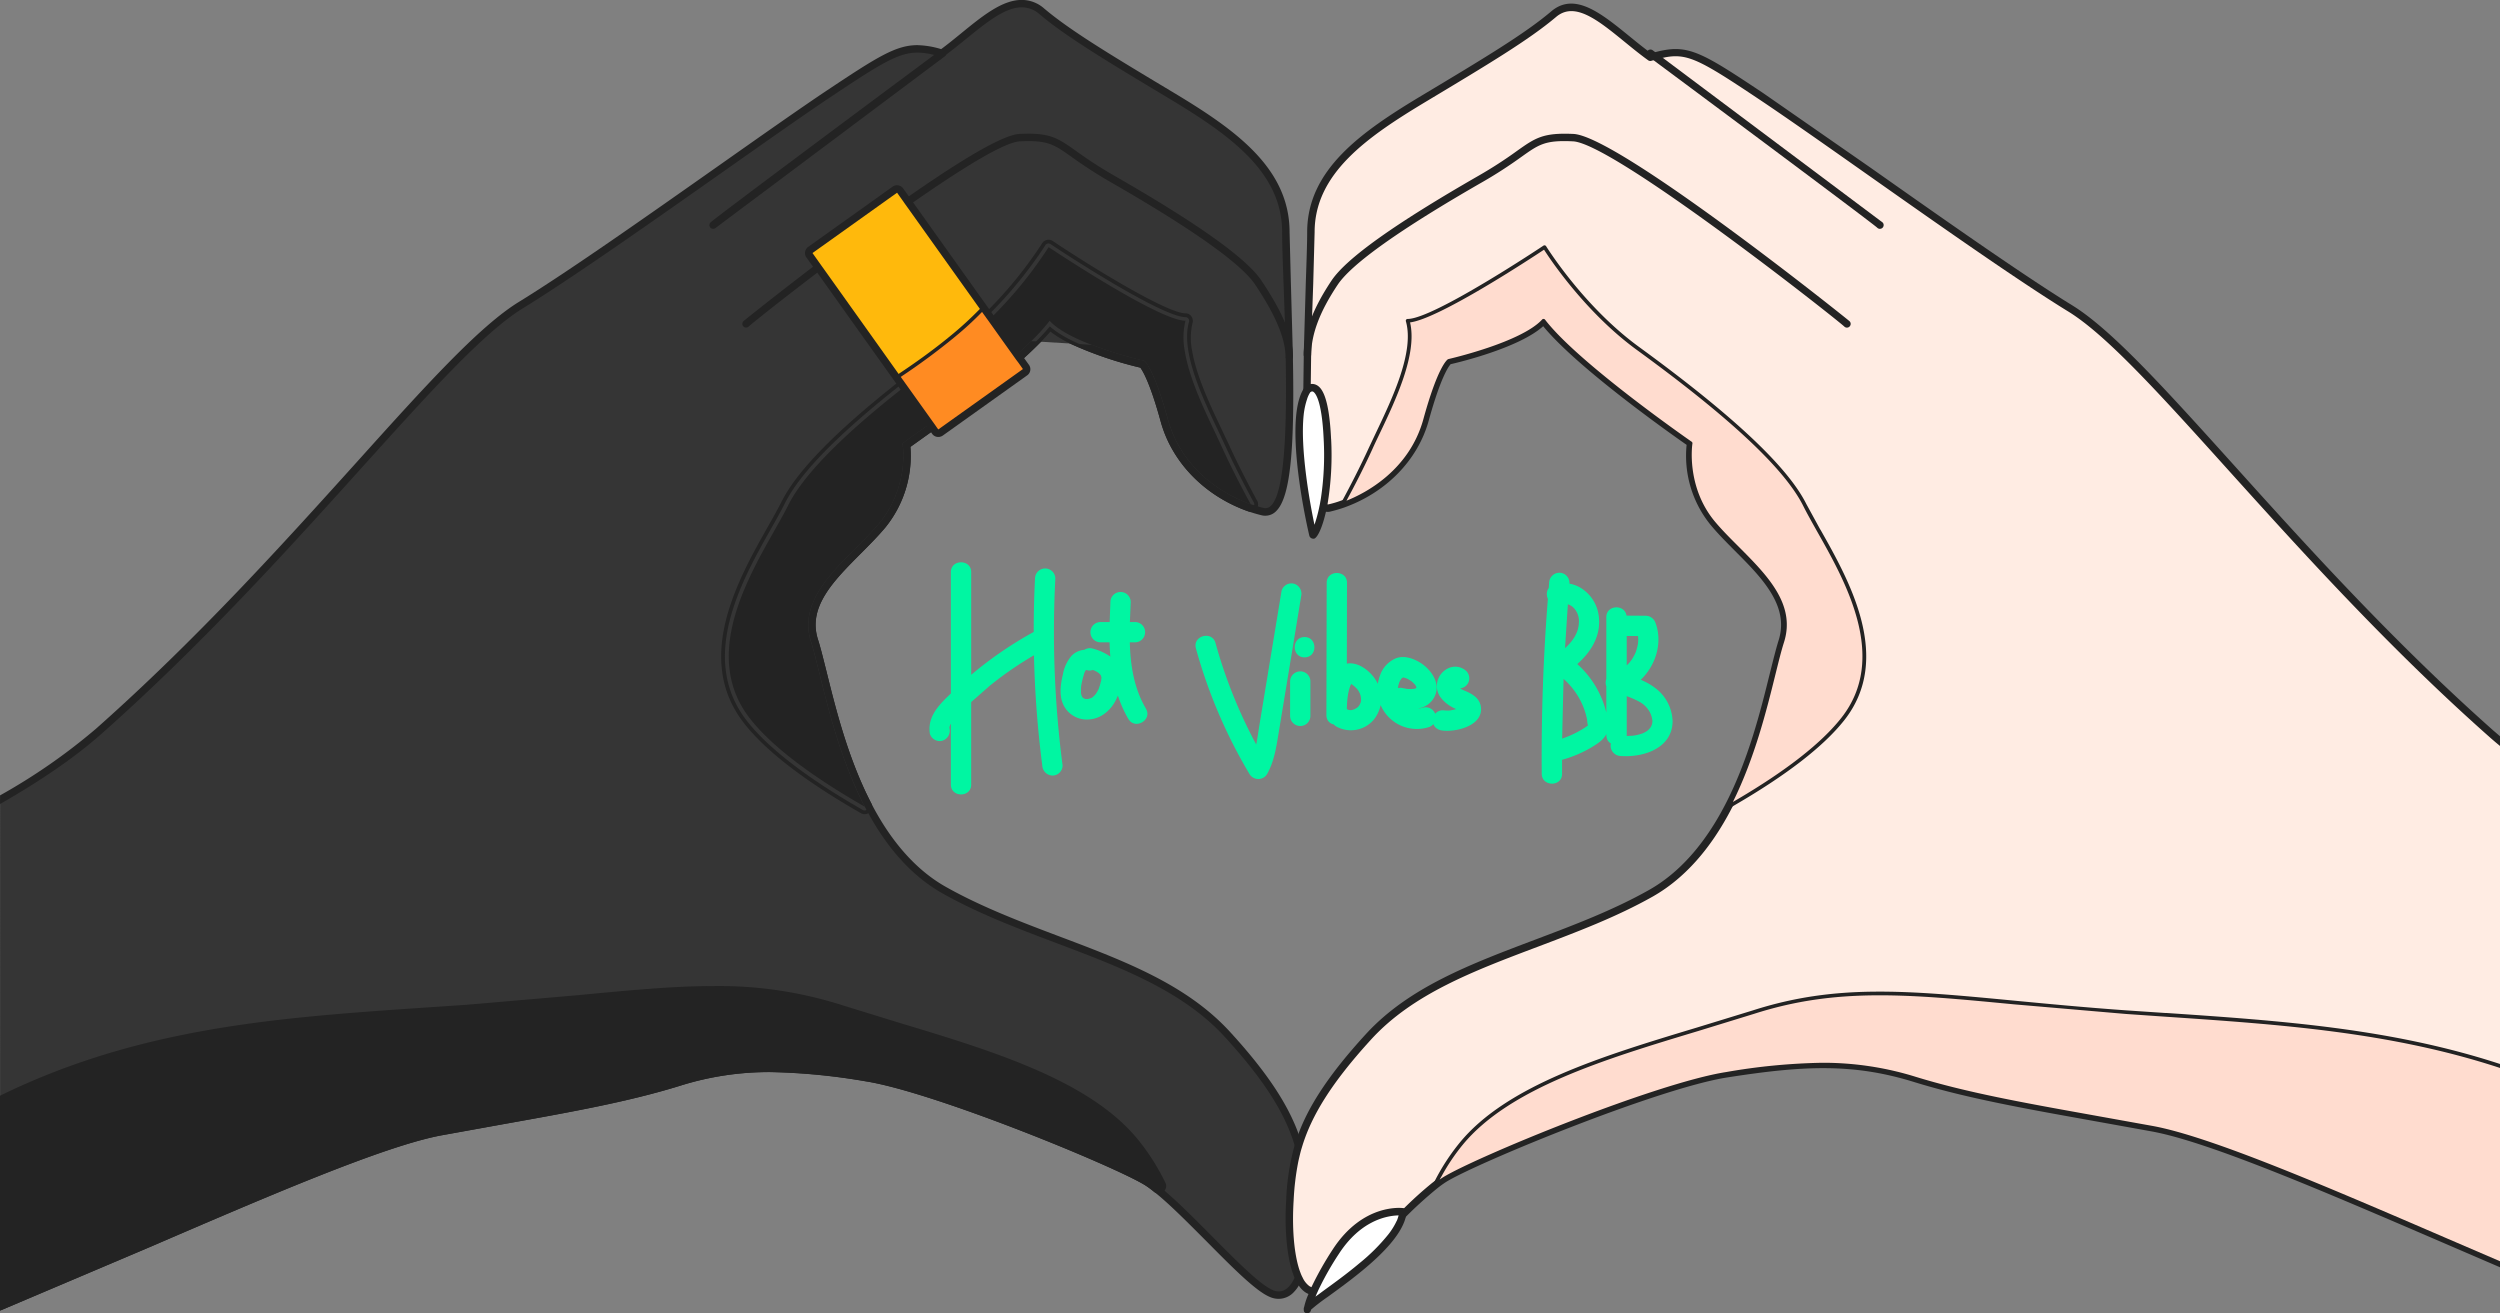 <svg xmlns="http://www.w3.org/2000/svg" viewBox="0 0 624 327.83" xmlns:v="https://vecta.io/nano"><rect x="0" y="0" width="624" height="327.83" fill="#808080" stroke="none"/><style>.I{fill:#232323}.J{fill:#353535}></style><path d="M324.59 317.7c-.13.42-.29.83-.46 1.23a6.94 6.94 0 0 1-.52 1.06c-.32.65-.74 1.25-1.23 1.79-.8.95-1.98 1.5-3.22 1.51a4.53 4.53 0 0 1-1.95-.45c-3.33-1.45-9.22-7.37-15.43-13.65-4.13-4.17-8.38-8.45-11.88-11.41l-1.19-.99c-.02 0-.04 0-.06-.02a21.96 21.96 0 0 0-2.36-1.73c-7.74-4.79-53.02-23.4-70.15-26.07a158.26 158.26 0 0 0-23.79-2.31c-7.73-.03-15.41 1.12-22.79 3.43-12.92 4-27.03 6.54-44.91 9.74l-14.5 2.62c-14.35 2.64-43.06 15.01-73.43 28.1l-36.7 15.6V199.62c9.68-5.57 18.08-11.26 24.58-17.02 25.28-22.38 47.29-46.79 64.98-66.41 17.09-18.95 30.59-33.92 40.44-39.99 12.47-7.67 32.62-21.86 50.38-34.37l26.64-18.51c12.34-8.25 16.87-11.1 21.97-11.1a19.59 19.59 0 0 1 5.1.8l1.01.28a22.97 22.97 0 0 0 .84-.63c1.56-1.17 3.11-2.44 4.62-3.65 5.1-4.17 9.94-8.1 14.47-8.1 1.84.01 3.61.69 4.99 1.91 6.63 5.62 16.81 11.73 32.23 20.98 15.14 9.07 28.71 18.51 28.71 34.16 0 2.94.15 7.54.33 12.87l.37 12.16.15 5.94v.13c0 .32.02.63.02.93.32 18.45-.3 33.16-3.83 36.83a2.92 2.92 0 0 1-2.14.97 2.99 2.99 0 0 1-.67-.07c-.6-.13-1.19-.3-1.79-.48-.52-.15-1.04-.32-1.55-.48-10.58-3.74-18.52-11.88-21.24-21.76-2.94-10.78-4.97-13.52-5.45-14.06-5.33-1.24-10.55-2.93-15.6-5.03-2.7-1.1-5.23-2.6-7.48-4.45-.99 1.19-2.14 2.46-3.46 3.78-1.08 1.08-2.27 2.22-3.52 3.37l-.71.63c-.11.09-.22.2-.34.32-.11.09-.22.19-.35.3-6.54 5.83-14.58 11.92-20.33 16.14-.13.11-.26.2-.39.3s-.26.17-.37.26c-.26.19-.52.37-.76.56l-5.57 3.97c.72 7.16-1.41 14.32-5.94 19.92-1.79 2.16-3.95 4.34-6.05 6.44-6.76 6.78-13.76 13.8-10.99 22.47.67 2.09 1.36 4.88 2.16 8.14 2.27 9.12 5.36 21.62 11.21 32.88a31.57 31.57 0 0 0 .76 1.41c4.95 9.14 11.08 15.81 18.19 19.83 8.97 5.06 18.86 8.79 28.43 12.4 16.25 6.14 31.6 11.93 42.28 23.61 10.04 10.95 14.88 18.99 17.3 26.23.19.52.35 1.04.48 1.56.19.6.33 1.17.48 1.75a62.34 62.34 0 0 1 1.62 11.86c.37 5.85.07 13.16-1.6 18.11" class="J"/><path d="M327.12 299.53a60.66 60.66 0 0 0-2.03-13.59l-.48-1.53-.5-1.42c-2.57-7.06-7.47-14.93-17.11-25.45-10.84-11.82-26.29-17.67-42.64-23.83-9.55-3.61-19.4-7.34-28.3-12.36-7.32-4.13-13.57-11.15-18.6-20.85-5.79-11.17-8.86-23.61-11.12-32.68-.82-3.26-1.51-6.09-2.18-8.19-2.61-8.14 3.89-14.65 10.76-21.54 2.1-2.12 4.28-4.3 6.11-6.5 4.55-5.65 6.77-12.82 6.2-20.05l5.14-3.67c.24-.19.5-.37.76-.56.12-.09.24-.18.37-.26.11-.09.24-.19.37-.28 5.75-4.23 13.78-10.31 20.35-16.16.11-.09.22-.2.34-.3.11-.11.22-.2.35-.32l.69-.63a98.99 98.99 0 0 0 4.23-4.06c.84-.88 1.62-1.71 2.33-2.53a27.84 27.84 0 0 0 4.88 2.96l.02.02a93.81 93.81 0 0 0 17.56 6.01c.61.82 2.46 3.87 5.08 13.46 2.81 10.18 10.97 18.56 21.82 22.4 1.13.39 2.28.73 3.44 1.01a3.25 3.25 0 0 0 .88.09c1.07 0 2.1-.46 2.81-1.27 3.59-3.72 4.47-16.42 4.06-38.19v-.48c0-.22 0-.46-.02-.71l-.48-17.28-.33-12.83c0-16.14-13.8-25.75-29.16-34.97-15.4-9.23-25.54-15.32-32.12-20.89-1.54-1.36-3.53-2.12-5.59-2.12-4.86 0-9.81 4.02-15.06 8.3-1.64 1.34-3.33 2.72-5.04 3.98a22.04 22.04 0 0 0-5.92-.99c-5.36 0-9.96 2.9-22.49 11.24-6.39 4.26-16.24 11.19-26.68 18.54-17.74 12.49-37.85 26.66-50.31 34.31-9.98 6.14-23.51 21.15-40.64 40.18-17.67 19.59-39.66 43.98-64.9 66.34-7.42 6.33-15.45 11.9-23.96 16.65v2.16c9.92-5.68 18.54-11.52 25.21-17.43 49.3-43.66 85.25-93.98 105.29-106.31s60.1-41.61 77.04-52.89c12.16-8.1 16.64-10.93 21.45-10.93 1.4.02 2.78.22 4.13.58l1.17.3.99.28.82-.6.02-.02c6.98-5.19 13.35-11.84 18.9-11.84a6.59 6.59 0 0 1 4.39 1.68c6.68 5.66 16.96 11.82 32.36 21.06 15.42 9.25 28.24 18.49 28.24 33.38 0 4.58.39 13.01.69 22.45v.04l.07 2.89c.02.02 0 .02 0 .02l.13 5.64v.3c.33 18.54-.24 37.55-5.06 37.55a1.74 1.74 0 0 1-.45-.06c-.48-.11-.97-.24-1.47-.39-.3-.08-.6-.17-.89-.28a8.87 8.87 0 0 1-.88-.28c-8.14-2.87-17.48-9.61-20.65-21.13-3.59-13.11-5.9-14.65-5.9-14.65-4.46-1.05-8.85-2.39-13.14-4-4.23-1.62-8.36-3.67-10.48-6.01-1.42 1.8-2.96 3.51-4.62 5.1a84.51 84.51 0 0 1-2.85 2.68c-.22.2-.45.43-.69.63a3.27 3.27 0 0 1-.35.3c-.11.11-.22.22-.34.32-6.52 5.79-14.56 11.92-20.33 16.16a2.14 2.14 0 0 0-.39.28c-.13.08-.26.16-.37.26-.26.19-.52.37-.76.56l-6.01 4.28c.83 7.08-1.21 14.2-5.65 19.77-7.45 8.99-21.06 17.72-17.2 29.79 2.46 7.71 5.4 25.67 13.42 41.16l.43.82.45.82c4.45 8.12 10.37 15.4 18.45 19.98 23.89 13.48 53.54 17.33 70.49 35.82 10.48 11.45 15.23 19.64 17.48 27.14.19.6.35 1.17.5 1.75v.02c.17.69.33 1.38.46 2.05a71.39 71.39 0 0 1 1.19 9.89c.37 6.05 0 12.21-1.19 16.57a32.86 32.86 0 0 1-.48 1.49 11.23 11.23 0 0 1-.5 1.25c-.99 2.12-2.29 3.41-3.95 3.41-.55 0-1.09-.13-1.58-.37-5.29-2.31-18.23-17.39-26.92-24.76-.22-.22-.46-.41-.69-.6-.24-.2-.48-.41-.73-.6-.79-.64-1.62-1.24-2.48-1.79-8.08-5.01-53.15-23.5-70.49-26.2a157.52 157.52 0 0 0-23.94-2.31c-7.82-.04-15.59 1.13-23.05 3.46-16.18 5.01-34.29 7.71-59.32 12.33-20.26 3.76-68.72 26.64-109.96 43.6v2.03l37.07-15.74c30.33-13.07 58.96-25.41 73.22-28.04l14.5-2.62c17.89-3.2 32.04-5.73 45.02-9.76a74.06 74.06 0 0 1 22.51-3.39c7.93.16 15.83.93 23.65 2.29 17.05 2.66 62.11 21.17 69.8 25.93.8.51 1.56 1.07 2.29 1.68 3.67 2.89 8.43 7.71 13.05 12.34 6.55 6.61 12.21 12.33 15.71 13.85.73.34 1.52.52 2.33.52a5.2 5.2 0 0 0 3.89-1.81c.43-.46.81-.96 1.12-1.51.19-.3.36-.61.5-.93a10.25 10.25 0 0 0 .46-1.06c2.01-5.03 2.4-12.81 1.99-19.38" class="I"/><path d="M186.21 80.84c1.03-1.03 57.52-45.97 68.31-46.48s9.24 2.31 23.11 10.27 31.84 19 36.47 25.94 7.63 13.1 7.7 18.49l-135.59-8.22z" class="J"/><path d="M321.8 89.99c-.51 0-.92-.41-.93-.92-.06-4.64-2.46-10.36-7.55-17.99-3.5-5.26-15.67-13.89-36.15-25.65a112.51 112.51 0 0 1-9.65-6.23c-4.48-3.18-5.99-4.25-12.95-3.92-10.11.48-65.57 44.21-67.7 46.22-.37.36-.96.35-1.32-.02-.35-.36-.35-.94 0-1.3.46-.46 57.66-46.22 68.92-46.75 7.61-.37 9.52.99 14.12 4.26 3.06 2.21 6.23 4.26 9.5 6.14 21.03 12.07 33.06 20.66 36.78 26.23 5.37 8.05 7.79 13.91 7.86 18.99 0 .51-.41.94-.92.94h-.02z" class="I"/><path d="M177.99,56.19c1.28-1.28,57.26-42.88,57.26-42.88l-57.26,42.88Z" class="J"/><g class="I"><path d="M178 57.11c-.51 0-.93-.41-.93-.92 0-.25.1-.48.27-.66 1.29-1.29 51.63-38.71 57.37-42.97a.94.94 0 0 1 1.31.19.94.94 0 0 1-.19 1.31h0l-57.17 42.8a.94.94 0 0 1-.65.26m37.8 145.17a.93.93 0 0 1-.46-.12c-13.79-7.88-23.49-15.34-28.85-22.14-12.33-15.7-1.33-35.18 5.95-48.06 1.3-2.3 2.53-4.47 3.46-6.35 4.69-9.38 18.39-22.25 41.88-39.36 13.81-10.04 23.03-24.9 23.12-25.05a.9.9 0 0 1 .59-.42c.07-.01.13-.02.2-.02a.99.99 0 0 1 .52.16c7.58 5.07 28.4 18.22 33.65 18.22.51 0 .93.41.94.93 0 .09-.01.17-.04.26-2.12 7.41 3.37 18.95 7.38 27.37l1.8 3.84c2.48 5.43 5.46 11.03 7.01 13.89a.92.92 0 0 1-.38 1.26c-.23.12-.5.15-.75.06-10.58-3.73-18.52-11.86-21.24-21.76-2.96-10.78-4.97-13.51-5.46-14.05-2.21-.51-17.18-4.14-23.09-9.48-8.58 10.47-32.06 27.01-35.8 29.62a27.45 27.45 0 0 1-5.94 19.93c-1.79 2.15-3.95 4.33-6.05 6.43-6.76 6.79-13.76 13.8-10.99 22.48.66 2.08 1.36 4.88 2.16 8.13 2.26 9.12 5.36 21.61 11.2 32.89.23.46.05 1.02-.4 1.25-.13.07-.28.1-.42.1m97.97-77.32c-1.53-2.85-4.49-8.42-6.96-13.83l-1.82-3.85c-2.81-5.9-6.35-13.35-7.43-19.7-.48-2.32-.44-4.72.11-7.02a1.92 1.92 0 0 0-.32-1.64 1.81 1.81 0 0 0-1.47-.74c-4.47 0-22.7-11.08-33.14-18.06-.3-.2-.66-.3-1.02-.3-.14 0-.28 0-.41.04-.49.11-.92.41-1.19.84-3.84 5.91-8.27 11.41-13.22 16.42l-.67.69c-.11.09-.22.2-.34.32l-.34.33a83.42 83.42 0 0 1-6.39 5.58 43.89 43.89 0 0 1-1.92 1.45c-4.36 3.17-8.38 6.19-12.06 9.07l-.37.3-.35.28s-.02 0-.02.02l-.73.58c-15.45 12.23-24.85 21.93-28.63 29.45-.93 1.84-2.14 4-3.44 6.29-7.39 13.11-18.58 32.92-5.86 49.1 5.44 6.91 15.23 14.45 29.12 22.38a1.77 1.77 0 0 0 .93.24 1.91 1.91 0 0 0 .88-.22c.15-.07.29-.16.41-.28.6-.58.74-1.48.35-2.22-5.79-11.17-8.86-23.61-11.11-32.68-.82-3.26-1.51-6.09-2.18-8.19-2.61-8.14 3.89-14.65 10.76-21.54 2.1-2.12 4.28-4.3 6.11-6.5 4.55-5.65 6.77-12.82 6.2-20.05l5.14-3.67c.24-.19.5-.37.76-.56.12-.09.24-.18.37-.26.11-.09.24-.19.37-.28 5.75-4.23 13.78-10.31 20.35-16.16.11-.09.22-.2.34-.3.11-.11.22-.2.35-.32l.69-.63c1.53-1.38 2.94-2.76 4.23-4.06.84-.88 1.62-1.71 2.33-2.53a27.84 27.84 0 0 0 4.88 2.96l.02.02c5.64 2.58 11.52 4.6 17.56 6.02.61.82 2.46 3.87 5.08 13.46 2.81 10.18 10.97 18.56 21.82 22.4a1.69 1.69 0 0 0 .63.09 1.86 1.86 0 0 0 1.23-.48c.07-.04.14-.1.19-.17.17-.18.29-.41.35-.65.15-.48.09-1-.15-1.43m-22.27-20.26c-3.59-13.11-5.9-14.65-5.9-14.65-4.46-1.05-8.85-2.39-13.14-4-4.23-1.62-8.36-3.67-10.48-6.01a50.74 50.74 0 0 1-4.62 5.1 84.51 84.51 0 0 1-2.85 2.68c-.22.2-.45.43-.69.63a3.27 3.27 0 0 1-.35.3c-.11.11-.22.22-.34.32-6.52 5.79-14.56 11.92-20.33 16.16a2.14 2.14 0 0 0-.39.28c-.13.08-.26.16-.37.26-.26.19-.52.37-.76.56l-6.01 4.28a26.7 26.7 0 0 1-5.66 19.77c-7.45 8.99-21.06 17.72-17.2 29.79 2.46 7.71 5.4 25.67 13.42 41.16-10.87-6.22-22.34-13.98-28.58-21.91-14.11-17.97 3.35-41.09 9.51-53.42 4.38-8.75 16.38-19.57 28.04-28.76l.73-.6h.02l.35-.28c.13-.09.24-.19.37-.3 4.24-3.31 8.41-6.4 12.08-9.09 1.23-.89 2.44-1.83 3.59-2.77 1.66-1.38 3.22-2.81 4.71-4.23.11-.11.22-.22.34-.32a2.13 2.13 0 0 1 .34-.33c.22-.24.45-.45.67-.67 5.16-5.17 9.76-10.87 13.72-17 0 0 27.48 18.38 34.16 18.38-.6 2.43-.67 4.97-.2 7.43 1.29 8.27 6.54 18.02 9.44 24.43 2.36 5.18 5.19 10.56 7.04 13.94-8.14-2.87-17.48-9.61-20.65-21.13m-1.57 191.89l-.15.13c-.32.26-.78.27-1.12.04-.02 0-.04 0-.06-.02a21.96 21.96 0 0 0-2.36-1.73c-7.74-4.79-53.02-23.4-70.15-26.07a158.26 158.26 0 0 0-23.79-2.31c-7.73-.03-15.41 1.12-22.79 3.43-12.92 4-27.03 6.54-44.91 9.74l-14.5 2.62c-14.36 2.64-43.07 15.01-73.43 28.1L0 326.15v-51.63c35.17-17.32 69.95-19.66 106.59-22.14l9.96-.67c10.39-.74 19.68-1.62 27.87-2.42 12.64-1.19 23.55-2.25 33.6-2.25a99.95 99.95 0 0 1 31.84 4.71l13.89 4.26c23.37 7.06 47.55 14.35 59.48 28.91a55.03 55.03 0 0 1 6.81 10.69.95.95 0 0 1-.09 1.01"/><path d="M290.89 295.21a55.66 55.66 0 0 0-6.93-10.87c-12.12-14.76-36.43-22.1-59.95-29.19l-13.87-4.28c-10.38-3.3-21.22-4.91-32.12-4.75-5.06 0-10.31.26-15.9.69-5.57.41-11.47.97-17.8 1.58l-27.83 2.4-9.96.67c-36.6 2.5-71.34 4.82-106.53 22.03v2.05c38.26-18.93 75.87-20.01 116.62-22.9 26.36-1.84 44.87-4.65 61.4-4.65 10.7-.15 21.35 1.42 31.56 4.65 27.22 8.73 58.83 15.68 72.95 32.88 2.63 3.24 4.88 6.77 6.7 10.52-.79-.64-1.62-1.24-2.48-1.79-8.08-5.01-53.15-23.5-70.49-26.2a157.52 157.52 0 0 0-23.94-2.31c-7.82-.04-15.59 1.13-23.05 3.46-16.18 5.01-34.29 7.71-59.32 12.32C89.7 285.27 41.24 308.15 0 325.11v2.03l37.07-15.73c30.33-13.07 58.96-25.41 73.22-28.04l14.5-2.62c17.89-3.2 32.04-5.73 45.02-9.76a74.06 74.06 0 0 1 22.51-3.39c7.93.16 15.83.93 23.65 2.29 17.05 2.66 62.11 21.17 69.8 25.93.8.51 1.56 1.07 2.29 1.68a1.98 1.98 0 0 0 1.17.39c.42.01.83-.14 1.15-.41a1.6 1.6 0 0 0 .26-.26 1.81 1.81 0 0 0 .24-2.01"/></g><path d="M234.19 108.14c-.3 0-.58-.15-.76-.39L202.02 63.7a.94.94 0 0 1 .21-1.3l21.11-15.06a.96.96 0 0 1 .54-.17c.05 0 .1 0 .15.01.24.04.46.18.6.38l31.41 44.05a.93.93 0 0 1-.22 1.3l-21.11 15.06a.96.96 0 0 1-.54.17" fill="#ffb90c"/><path d="M256.82 91.06l-1.21-1.69-.54-.76-.56-.76-2.12-2.98-4.39-6.18-.56-.76-.54-.78-.26-.35-18.71-26.25-.54-.75-.52-.75-1.45-2.03a1.86 1.86 0 0 0-1.21-.75c-.1-.02-.2-.03-.3-.04-.39 0-.78.13-1.1.35L201.7 61.64a1.89 1.89 0 0 0-.43 2.61l1.68 2.35.52.73.54.76 10.3 14.47 9 12.62.41.58.54.75.54.76 6.48 9.09.54.76.56.76.3.43c.36.49.92.77 1.53.76.39 0 .76-.12 1.08-.33l21.11-15.06c.84-.6 1.03-1.77.43-2.61M204.96 66.2l-.52-.73-1.64-2.31 21.11-15.06 1.43 2.01.52.75.54.75 18.19 25.51.28.39.26.37.43.61.54.74v.02l.56.76 3.35 4.71 3.13 4.38.54.76.56.76 1.08 1.53-21.11 15.06-.32-.43-.54-.78-.54-.75-6.54-9.16-.54-.76-.54-.75-.35-.5-.26-.37-.28-.37-7.58-10.65-11.23-15.75-.54-.75z" class="I"/><path d="M234.19 107.67c-.15 0-.29-.07-.38-.19l-9.36-13.13c-.15-.21-.1-.5.11-.65 5.94-3.96 14.27-9.98 20.22-16.15.09-.09.21-.14.34-.14h.03c.14 0 .26.08.34.19l10.18 14.28a.46.46 0 0 1-.1.64l-21.11 15.06a.44.44 0 0 1-.27.09" fill="#ff8b22"/><path d="M256.05 91.6l-1.14-1.6-.56-.76-.54-.76-2.62-3.69-3.87-5.44-.56-.78-.54-.74-.35-.5a.89.89 0 0 0-.69-.37c-.02 0-.04-.02-.06-.02a.96.96 0 0 0-.54.17l-.13.13c-2.32 2.37-4.77 4.61-7.35 6.7-4.41 3.63-9.07 6.91-12.79 9.38l-.02.02a.91.91 0 0 0-.39.58c-.04.22 0 .45.13.63v.02s.02.05.04.07l.37.54.54.74h.02l.52.74 6.52 9.12.54.76.56.76.3.43c.17.25.46.39.76.39a.96.96 0 0 0 .54-.17l21.11-15.06c.41-.31.5-.88.2-1.3m-30.33 3.72l-.54-.74-.35-.5c4.71-3.12 9.25-6.48 13.61-10.07a80.84 80.84 0 0 0 6.68-6.14l.43.61.54.74v.02l.56.76L250 84.7l3.13 4.38.54.76.57.75 1.08 1.53-21.12 15.07-.32-.43-.54-.78-.54-.75-6.54-9.16-.55-.76z" class="I"/><path d="M622.01 183.29L624 185v130.32c-34.85-14.95-70.21-30.76-86.74-33.81-25.02-4.62-43.14-7.32-59.32-12.33s-29.66-3.85-46.99-1.15-62.41 21.19-70.49 26.2a25.57 25.57 0 0 0-2.48 1.79c-.11.09-.24.19-.35.3-1.97 1.58-4.21 3.65-6.55 5.92l-1.02 1.01a46.2 46.2 0 0 0-1.4 1.4c0 .02-.02.02-.02.04-7.34 7.26-15.15 15.62-18.99 17.3-.22.1-.45.17-.69.22-.36.11-.73.15-1.1.13-.31-.02-.62-.09-.91-.2-.99-.44-1.79-1.2-2.29-2.16a7.13 7.13 0 0 1-.54-1.02v-.02a11.05 11.05 0 0 1-.52-1.23c-1.56-4.38-2.09-11.28-1.66-18.06.16-4.02.72-8.02 1.68-11.93v-.02c.13-.56.3-1.14.46-1.71.15-.52.34-1.04.52-1.56 2.42-7.09 7.21-14.93 16.98-25.62 16.94-18.49 46.6-22.34 70.49-35.82 8.49-4.8 14.6-12.6 19.1-21.21l.22-.41c8.02-15.49 10.97-33.46 13.42-41.16 3.85-12.06-9.76-20.8-17.2-29.79-4.45-5.58-6.49-12.7-5.66-19.79 0 0-28.24-19.51-36.71-30.57-5.4 5.92-23.63 10.02-23.63 10.02s-2.31 1.54-5.9 14.65c-3.17 11.53-12.51 18.27-20.65 21.13-.14.05-.28.1-.43.13-.92.33-1.86.6-2.81.82-.22.06-.46.07-.69.04a1.88 1.88 0 0 1-.88-.35 3.2 3.2 0 0 1-.8-.88c-2.38-3.52-3.13-14.11-3.2-26.08v-.02c-.02-.69-.02-1.38-.02-2.08V96.2l.07-6.7.19-7.76.71-23.74c0-14.89 12.83-24.13 28.24-33.38 15.4-9.23 25.67-15.4 32.36-21.06 6.46-5.47 14.39 3.54 23.29 10.16l.84.61c.33-.09.65-.19.97-.28l1.17-.3c7.06-1.71 10.15.04 25.6 10.35 16.94 11.28 57.01 40.56 77.04 52.89S572.69 139.64 622 183.3" fill="#ffece3"/><g class="I"><path d="M622.63 182.6c-25.28-22.38-47.29-46.79-64.96-66.41-17.09-18.95-30.59-33.92-40.46-39.99-12.47-7.67-32.6-21.86-50.36-34.37l-26.64-18.51c-15.92-10.63-19.03-12.4-27.07-10.3l-1.01.28-.86-.63c-1.56-1.17-3.11-2.44-4.6-3.65-7.02-5.71-13.65-11.11-19.46-6.2-6.63 5.62-16.81 11.73-32.25 20.98-15.12 9.07-28.69 18.51-28.69 34.16 0 2.94-.17 7.54-.35 12.86l-.48 16.63c-.02.22-.02.45-.02.67v.48c-.02.04 0 .07 0 .09l-.11 8.43v2.22l.06 4.26c.24 11.75 1.27 20.44 3.85 23.18.11.11.22.22.34.32a2.65 2.65 0 0 0 1.38.63c.37.06.74.05 1.1-.04 1.13-.27 2.25-.59 3.35-.97 10.57-3.74 18.51-11.88 21.23-21.76 3-10.93 5.03-13.59 5.46-14.06 2.16-.48 17.17-4.11 23.1-9.48 8.56 10.46 32.06 27.01 35.8 29.62-.72 7.16 1.41 14.32 5.94 19.92 1.77 2.16 3.95 4.34 6.03 6.44 6.78 6.78 13.76 13.8 10.98 22.47-.65 2.09-1.34 4.88-2.16 8.14-2.25 9.12-5.34 21.62-11.19 32.88-5.12 9.87-11.49 17.02-18.97 21.24-8.96 5.06-18.84 8.79-28.41 12.4-16.25 6.14-31.61 11.93-42.3 23.61-9.38 10.24-14.21 17.93-16.79 24.82a21.96 21.96 0 0 0-.5 1.42c-.19.52-.34 1.02-.48 1.53-1.24 4.45-1.94 9.03-2.1 13.65-.41 6.55.02 14.54 2.09 19.36.14.36.31.71.5 1.04.16.32.35.62.56.91a5.9 5.9 0 0 0 1.53 1.62 4.04 4.04 0 0 0 .89.48c.29.12.6.2.91.22.18.04.37.06.56.06.15 0 .3 0 .45-.04a1.74 1.74 0 0 0 .45-.06 5.05 5.05 0 0 0 1.08-.35c2.2-.95 5.51-3.87 9.29-7.54 1.96-1.88 4.02-3.97 6.14-6.11.35-.37.73-.73 1.08-1.1l2.83-2.81c0-.02.02-.02.02-.04l1.51-1.51a103.08 103.08 0 0 1 7.67-6.96c.76-.62 1.55-1.2 2.38-1.73 7.74-4.79 53.01-23.4 70.15-26.07 18.93-2.96 31.35-3.59 46.56 1.12 12.94 4 27.05 6.54 44.91 9.74l14.52 2.62c14.35 2.64 43.05 15.01 73.43 28.1l13.48 5.81v-2.03l-12.75-5.49c-30.48-13.13-59.26-25.52-73.82-28.23l-14.52-2.62c-17.8-3.18-31.87-5.7-44.68-9.66-7.61-2.36-15.54-3.54-23.51-3.5a154.38 154.38 0 0 0-23.9 2.31c-17.74 2.77-62.8 21.36-70.82 26.33-.05.03-.1.07-.15.11-.31.17-.6.36-.88.58-.26.17-.52.37-.82.6l-.73.56a94.55 94.55 0 0 0-6.98 6.29l-.86.84-.93.93-4.51 4.51c-5.68 5.73-11.56 11.64-14.62 13.16l-.24.11c-.3.15-.63.23-.97.24-.33.05-.67.02-.99-.09-.2-.07-.4-.17-.58-.3-.7-.55-1.26-1.27-1.62-2.08-.21-.39-.39-.79-.54-1.21-.19-.49-.36-.98-.5-1.49-1.14-4-1.62-9.9-1.21-16.5.15-3.35.55-6.68 1.21-9.96.15-.69.32-1.36.48-2.03.15-.6.34-1.19.52-1.79 2.27-7.28 6.95-15.32 17.18-26.51 10.39-11.34 25.54-17.05 41.57-23.1 9.63-3.65 19.59-7.39 28.69-12.53 7.78-4.41 14.41-11.8 19.68-22.01.09-.17.19-.35.26-.52.13-.26.26-.48.37-.74v-.02c.14-.23.26-.48.37-.73 5.31-10.91 8.21-22.6 10.35-31.28.8-3.22 1.49-5.99 2.14-8.01 3.11-9.76-4.62-17.52-11.45-24.37-2.16-2.16-4.21-4.21-5.92-6.29-7.08-8.55-5.49-18.93-5.47-19.03a.94.94 0 0 0-.39-.93c-.28-.19-28.21-19.55-36.49-30.37-.17-.22-.43-.36-.71-.37-.27 0-.53.12-.73.32-5.14 5.62-22.96 9.7-23.14 9.74-.11.02-.22.06-.32.13-.43.3-2.77 2.38-6.27 15.17-3.35 12.18-13.5 17.8-18.41 19.86-.24.09-.46.19-.67.26-.24.09-.45.19-.65.26l-.34.11c-1.02.38-2.07.69-3.13.93a.51.51 0 0 1-.3 0c-.22 0-.43-.08-.6-.22-.1-.08-.2-.18-.28-.28a4.47 4.47 0 0 1-.74-1.19c-1.94-4.17-2.51-14.89-2.53-26.4v-1.98l.09-7.26v-.09l.24-9.61.28-7.97.35-12.94c0-14.67 13.14-23.77 27.8-32.58 15.49-9.29 25.73-15.43 32.47-21.13 4.64-3.93 10.41.76 17.09 6.2 1.9 1.55 3.87 3.16 5.9 4.62a.88.88 0 0 0 .8.13c.19-.06.37-.11.54-.15l1.12-.32h.02c.43-.11.82-.21 1.19-.28 5.98-1.32 9.07.37 24.09 10.41 6.37 4.25 16.2 11.15 26.61 18.49 17.78 12.53 37.94 26.72 50.47 34.42 9.63 5.92 23.05 20.82 40.03 39.66 17.72 19.64 39.77 44.11 65.13 66.56a84.18 84.18 0 0 0 2.61 2.22v-2.42l-1.38-1.19"/><path d="M326.33 89.48h-.01a.93.93 0 0 1-.92-.94h0c.07-5.62 2.28-11.5 6.93-18.48 3.72-5.58 15.75-14.15 36.78-26.23 3.27-1.88 6.44-3.92 9.5-6.14 4.61-3.27 6.52-4.61 14.12-4.26 11.26.54 68.47 46.3 68.92 46.75.37.36.37.95 0 1.32-.36.37-.95.37-1.32 0-2.16-2.03-57.6-45.73-67.7-46.22-6.97-.34-8.48.74-12.95 3.92-3.11 2.24-6.33 4.33-9.65 6.23-20.49 11.76-32.65 20.39-36.15 25.65-4.45 6.67-6.55 12.22-6.62 17.47 0 .51-.42.92-.93.92"/></g><path d="M469.22,56.19c-1.29-1.28-57.27-42.88-57.27-42.88l57.27,42.88Z" class="J"/><path d="M469.22 57.12c-.24 0-.48-.1-.65-.27-1.33-1.25-41.71-31.32-57.17-42.8a.94.94 0 0 1-.19-1.31.93.93 0 0 1 1.31-.19l57.37 42.97c.36.36.36.95 0 1.32-.17.18-.41.27-.66.27" class="I"/><path d="M335.07 125.87c8.14-2.87 17.48-9.61 20.65-21.13 3.59-13.11 5.9-14.65 5.9-14.65s18.23-4.1 23.63-10.02c8.47 11.06 36.71 30.57 36.71 30.57a26.7 26.7 0 0 0 5.66 19.77c7.45 8.99 21.06 17.72 17.2 29.79-2.46 7.71-5.4 25.67-13.42 41.16 10.87-6.22 22.34-13.98 28.58-21.91 14.11-17.97-3.35-41.09-9.51-53.42s-27.48-28.75-41.59-39.02c-14.13-10.28-23.37-25.32-23.37-25.32s-27.48 18.38-34.16 18.38c2.57 8.99-5.38 23.38-9.24 31.85-2.37 5.18-5.19 10.56-7.04 13.94" fill="#ffdccf"/><path d="M454.35 132.19l-3.48-6.37c-4.65-9.31-18.3-22.12-41.72-39.19-13.89-10.09-23.16-25.04-23.25-25.19a.52.52 0 0 0-.3-.2c-.12-.02-.25 0-.35.07-.28.19-27.44 18.3-33.9 18.3a.48.48 0 0 0-.37.17c-.09.12-.11.27-.07.41 2.16 7.58-3.37 19.21-7.41 27.7l-1.81 3.83c-2.27 4.97-4.95 10.11-6.59 13.14l-.43.78c-.06.1-.07.23-.02.33 0 .07.03.13.07.19a.51.51 0 0 0 .5.13c10.45-3.66 18.27-11.69 20.95-21.45 3.2-11.64 5.32-14.02 5.66-14.34 1.64-.37 17.72-4.17 23.38-9.74 8.36 10.5 33.55 28.19 36.25 30.07-.2 1.82-1.01 11.64 5.81 19.85 1.77 2.14 3.83 4.21 6.01 6.4 6.87 6.89 13.96 14 11.1 22.96-.65 2.07-1.34 4.86-2.14 8.1-2.27 9.14-5.38 21.65-11.24 32.99-.09.19-.06.41.09.56l.09.06a.51.51 0 0 0 .45 0c.28-.17.58-.34.86-.5 13.29-7.67 22.66-14.91 27.87-21.52 12.14-15.45 1.23-34.76-5.99-47.55m-21.13 67.58c-.22.13-.46.28-.71.41 5.47-11.04 8.43-22.99 10.61-31.8.8-3.22 1.49-6.01 2.14-8.04 3.04-9.5-4.26-16.81-11.32-23.89-2.18-2.18-4.23-4.23-5.98-6.33-7.2-8.73-5.57-19.31-5.55-19.4.03-.18-.05-.36-.2-.46-.28-.2-28.28-19.6-36.6-30.48-.09-.11-.22-.17-.35-.17h-.02c-.13-.01-.26.05-.34.15-5.25 5.73-23.22 9.83-23.38 9.87-.06.02-.12.04-.17.07-.24.17-2.55 2.01-6.09 14.91-3.52 12.81-14.45 18.49-19.2 20.37l.34-.63c1.66-3.07 4.06-7.71 6.12-12.23.52-1.17 1.14-2.46 1.79-3.82 4.02-8.43 9.48-19.9 7.62-27.82 7.15-.86 29.99-15.86 33.44-18.15 1.58 2.49 10.48 15.79 23.22 25.06 23.31 16.96 36.86 29.68 41.46 38.86.95 1.9 2.18 4.08 3.48 6.4 7.11 12.57 17.84 31.54 6.07 46.51-4.97 6.33-13.83 13.26-26.38 20.61" class="I"/><path d="M624 266.05v49.28c-34.85-14.95-70.21-30.76-86.74-33.81-25.02-4.62-43.14-7.32-59.32-12.32s-29.66-3.85-46.99-1.15-62.41 21.19-70.49 26.2a25.57 25.57 0 0 0-2.48 1.79l.97-1.88c1.62-3.06 3.55-5.95 5.73-8.64 14.11-17.2 45.73-24.15 72.94-32.88s49.3-3.07 92.96 0c32.51 2.31 63 3.46 93.41 13.42" fill="#ffdccf"/><path d="M540.59 252.85l-9.96-.67c-10.41-.74-19.7-1.64-27.89-2.42-26.75-2.55-44.42-4.25-65.25 2.44l-13.89 4.26c-23.31 7.04-47.42 14.32-59.26 28.76-2.4 2.94-4.48 6.13-6.2 9.51-.2.35-.37.71-.56 1.08-.09.16-.07.36.06.5 0 .04.04.06.06.07a.48.48 0 0 0 .6 0c.77-.64 1.58-1.22 2.42-1.75 7.97-4.93 52.69-23.38 70.32-26.14 19.01-2.96 31.46-3.59 46.79 1.14 12.88 4 27 6.52 44.85 9.72l14.52 2.62c14.39 2.66 43.12 15.02 73.52 28.13l13.29 5.72v-1.01l-12.94-5.57c-30.44-13.13-59.21-25.51-73.71-28.19l-14.54-2.62c-17.82-3.2-31.89-5.72-44.74-9.68-7.56-2.35-15.45-3.52-23.37-3.48-7.99.15-15.96.92-23.83 2.31-17.71 2.76-62.65 21.3-70.65 26.25a11.63 11.63 0 0 0-.89.6c.15-.3.32-.58.5-.88 1.49-2.74 3.24-5.34 5.21-7.76 11.67-14.22 35.65-21.45 58.83-28.45l13.91-4.28c20.63-6.61 38.24-4.93 64.86-2.38l27.91 2.4 9.96.69c28.63 1.94 56.11 3.8 83.48 12.79v-.99c-27.37-8.94-54.83-10.8-83.41-12.74" class="I"/><path d="M326.34,97.28s4.2-4.37,4.97,12.33c.77,16.69-3.34,24.65-3.6,23.88s-6.6-28.76-1.37-36.21" fill="#fff"/><path d="M332.24 109.57c-.52-11.04-2.48-13.05-3.91-13.59a2.5 2.5 0 0 0-1.15-.13c-.32.07-.64.18-.93.33-.21.13-.4.28-.58.45-.04.03-.07.07-.09.11-.1.13-.18.27-.26.41-5.18 8.58 1.43 36.38 1.51 36.64a1.05 1.05 0 0 0 .97.67h.17c.78-.15 2.01-2.48 2.98-6.7l.2-.91c.06-.3.11-.61.19-.93.9-5.4 1.21-10.88.91-16.35m-2.77 16.05c-.07.43-.17.82-.24 1.19-.3 1.41-.68 2.81-1.15 4.17-1.15-5.42-3.57-18.86-2.7-27.35.14-1.4.44-2.77.89-4.1v-.02a6.54 6.54 0 0 1 .78-1.62c.05-.02.09-.05.13-.07a.56.56 0 0 1 .5-.09c.37.15 2.22 1.4 2.7 11.92.27 4.87.04 9.75-.67 14.58-.07.48-.17.97-.24 1.4" class="I"/><path d="M350.19,302.47s-9.45-1.29-16.73,9.88-7.35,15.79-7.12,14.25,22.84-14.36,23.86-24.13" fill="#fff"/><path d="M351.08 302.24c-.07-.32-.33-.58-.65-.65-.03-.02-.07-.03-.11-.04-.41-.06-10.13-1.25-17.65 10.28-1.99 3.03-3.78 6.19-5.34 9.46l-.37.84c-.15.32-.26.6-.37.88-.47 1.04-.83 2.13-1.08 3.24a1.74 1.74 0 0 0-.11.39l.04.02c-.05.26-.02.54.09.78.18.24.46.39.76.39.07 0 .14-.01.2-.04a.97.97 0 0 0 .74-.89 47.99 47.99 0 0 1 4.17-3.2c6.7-4.86 17.72-12.81 19.49-19.96.11-.39.19-.78.23-1.18.02-.11 0-.22-.04-.32m-2.44 2.44c-.56 1.21-1.27 2.36-2.1 3.41a47.33 47.33 0 0 1-7.22 7.21c-3.18 2.68-6.52 5.08-9.01 6.89l-1.36 1.01c-.22.15-.43.3-.61.45l.17-.39c.13-.34.3-.67.46-1.04s.35-.76.56-1.17a75.23 75.23 0 0 1 4.71-8.17c5.29-8.1 11.62-9.35 14.41-9.5.15-.01.3-.02.45-.02-.12.44-.26.88-.43 1.3 0 .02-.02.02-.02.04" class="I"/><path d="M265.22 191.05c0 1.4-1.14 2.53-2.53 2.53-1.38-.04-2.49-1.15-2.54-2.53a258.41 258.41 0 0 1-2.07-27.5A88.68 88.68 0 0 0 247 171.2l-4.59 4.04v20.6c0 3.27-5.07 3.26-5.07 0v-15.22c-.24.41-.41.83-.36 1.14a2.6 2.6 0 0 1-1.77 3.12 2.56 2.56 0 0 1-3.12-1.77c-.53-3.55 1.39-6.14 3.75-8.56l1.5-1.47V142.8c0-3.27 5.07-3.26 5.07 0v25.64l.15-.13c4.76-4 9.9-7.52 15.35-10.52.03-.02.07-.03.1-.04 0-4.45.1-8.89.33-13.33 0-1.4 1.13-2.53 2.53-2.53s2.54 1.13 2.54 2.53c-.81 15.57-.2 31.17 1.81 46.63zm4.58-18.2v.04a1.03 1.03 0 0 0 .01.17c0 .02.01.04.02.06 0-.23-.02-.3-.03-.26zm4.9-4.33s-.05-.08-.08-.12l-.07-.07c.01.07.1.16.15.2zm-.49 3.51s.02-.06.04-.09c0-.02.01-.03.02-.06 0-.02.02-.05.02-.07-.04.05-.09.21-.08.21zm11.81 4.86c1.67 2.82-2.72 5.37-4.38 2.56-1.11-1.88-1.96-3.84-2.62-5.85-.11.26-.2.52-.33.77a9.43 9.43 0 0 1-3.24 3.94c-1.32.9-2.9 1.35-4.5 1.28a6.48 6.48 0 0 1-4.91-2.63c-1.83-2.45-1.42-5.85-.74-8.63.29-1.71 1.03-3.31 2.16-4.64.87-.9 2.02-1.41 3.21-1.5a2.53 2.53 0 0 1 2.02-.32 14.18 14.18 0 0 1 4.35 1.94c.04.02.07.05.1.08-.1-1.18-.16-2.37-.19-3.56h-2.25c-1.4 0-2.53-1.14-2.53-2.54s1.14-2.53 2.54-2.53h2.26l.19-4.97h0c0-1.4 1.13-2.53 2.53-2.53s2.54 1.13 2.54 2.53l-.21 4.97h1.27c1.4 0 2.53 1.13 2.53 2.53s-1.13 2.54-2.53 2.54H282c.15 5.78 1.05 11.51 4.03 16.55zm-13.21-9.65c.03.02.1.05.16.07 0 0-.02 0-.03-.01a2.25 2.25 0 0 1-.13-.06zm.17.08s.09.04.1.04c-.04-.01-.07-.03-.1-.04zm-2.94 6.52c.04.14.03.09 0 0h0zm.32.41s.02.01.03.02c-.03-.02-.07-.04-.1-.06.02.01.04.02.07.04zm.12.09s-.02-.03-.05-.04c.01.02.03.03.05.04zm.32.15s-.03-.02-.07-.04c.02.01.05.02.07.04zm0 0h.12c-.06-.01-.12-.02-.12 0zm.28.04c.1.03.07.02 0 0h0zm1.72-.53c.21-.13.11-.07 0 0h0zm0 0c-.06.04-.12.08-.12.1a1.06 1.06 0 0 1 .12-.1zm1.99-3.84c.03-.14.05-.28.08-.42v-.02c.01-.17.06-.45.05-.68l-.07-.2a2.73 2.73 0 0 0-.07-.22c-.02-.03-.04-.07-.06-.1 0 0-.01-.02-.02-.02.02.01.03.02.04.02v-.02c0-.02-.03-.04-.07-.09-.01-.01-.02-.03-.04-.04-.02-.04-.05-.07-.07-.11v.04c-.05-.06-.11-.11-.16-.17-.05-.05-.11-.1-.16-.15-.19-.11-.36-.23-.55-.34-.23-.13-.47-.24-.71-.35-.06-.02-.12-.04-.18-.07a2.54 2.54 0 0 1-1.72-.01l-.04.04-.02.02c-.07.12-.15.24-.22.36a3.27 3.27 0 0 1-.14.33c-.01.05-.03.09-.03.1-.05.15-.09.3-.14.45l-.24.88a19.09 19.09 0 0 0-.36 1.67c-.02.1-.03.16-.04.19v.17c-.02.23-.04.45-.04.68v.71c0 .02-.01.09 0 .17v.03c0 .06.02.11.01.16v-.1c.04.19.1.38.15.57.05.09.1.23.13.27.03.05.07.1.1.15l.02.01c.06.05.11.11.17.16.09.04.18.1.26.15a2.94 2.94 0 0 1 .28.08c.21 0 .56.01.6.01h0s.05 0 .09-.02l.17-.04.41-.12c.06-.02.11-.03.14-.04.16-.09.36-.23.41-.26.01 0 .02 0 .03-.02.05-.05.11-.1.16-.14.2-.18.36-.38.54-.57.02-.03.05-.07.07-.1.07-.1.13-.21.2-.31.14-.24.28-.48.4-.73 0-.01.03-.06.05-.11 0 0 .02-.02.04-.09.03-.07.06-.14.07-.14 0 0-.01 0-.02.01.08-.24.17-.48.24-.73.09-.3.17-.61.23-.92zM323 145.7a2.56 2.56 0 0 0-3.12 1.77l-3.7 22.42-1.85 11.21c-.25 1.55-.46 3.15-.78 4.73-4.31-8.04-7.73-16.53-10.16-25.34-.87-3.14-5.76-1.81-4.89 1.35a127.08 127.08 0 0 0 13.38 31.37c.73 1.21 2.31 1.59 3.52.86a2.53 2.53 0 0 0 .86-.86c1.8-3.19 2.31-6.78 2.9-10.34l1.85-11.21 3.76-22.84a2.62 2.62 0 0 0-1.77-3.12zm1.55 21.88c-1.4 0-2.54 1.13-2.54 2.53h0v8.57c0 1.4 1.14 2.53 2.54 2.53s2.53-1.13 2.53-2.53v-8.57c0-1.4-1.13-2.54-2.53-2.54zm1.07-8.57c-3.27 0-3.27 5.07 0 5.07s3.27-5.07 0-5.07zm27.6 12.84c.04 0 .05 0 .06-.01.05-.03.09-.05.14-.08-.06.01-.16.05-.2.1zm.31-.17v-.02zm-.02-.04v.03s0-.02.01-.02c0-.01.01-.02.02-.03v-.02-.03-.04c0 .02-.01-.04-.03-.1-.03.06 0 .15.03.22zm-4.57-.34c0 .01.01.02.01.04 0-.02 0-.03-.01-.04zm4.59.35zm-3.52-2.51s-.05.03-.08.05l-.04.04c-.01.02-.03.03-.05.05.07-.01.14-.1.16-.13zm19.56 6.98c1.01 4.84-5.85 6.65-9.44 6.23a2.96 2.96 0 0 1-1.79-.74c-.26-.26-.44-.55-.57-.87a2.51 2.51 0 0 1-1.27.79c-2.07.62-4.29.55-6.32-.21a9.83 9.83 0 0 1-5.58-5.35 8.36 8.36 0 0 1-1.88 3.86 7.52 7.52 0 0 1-9.2 1.5 2.35 2.35 0 0 1-.58-.49c-1.01-.23-1.87-1.01-1.87-2.37h0l.07-32.99h0c0-3.28 5.08-3.27 5.07-.01l-.04 20.18c2.74-.53 5.72 1.7 7.21 4.08.21.31.37.63.53.96.1-.69.27-1.38.53-2.07.65-1.96 2.12-3.54 4.03-4.33 1.92-.71 4.03-.03 5.73.94 3.07 1.77 5.82 5.71 3.56 9.18-.93 1.43-2.29 2.15-3.8 2.45h.07c.12 0 .23-.02.35-.03.26-.07.52-.12.78-.19.02 0 .05-.01.07-.02a2.52 2.52 0 0 1 2.99 1.55c.04-.05.07-.1.12-.15a2.52 2.52 0 0 1 1.79-.74 10.79 10.79 0 0 0 1.61.06c.1 0 .19-.01.29-.02-.03 0-.04 0-.07.02.04-.01.09-.02.13-.03.06 0 .1-.02.14-.03.14-.03.28-.06.42-.08.23-.05.46-.12.69-.19.03-.02.07-.02.11-.04-1.61-.64-3.03-1.71-4.04-3.13-1.21-1.9-.96-4.38.61-5.99.64-.68 1.47-1.15 2.38-1.36a4.04 4.04 0 0 1 3.59 1.01 2.54 2.54 0 0 1 0 3.59c-.43.43-.97.66-1.53.72.18.12.35.24.54.33.13.04.25.11.37.17.04.02.08.03.12.05 1.74.71 3.66 1.74 4.08 3.75zm-32.22-5.56l.14-.09c-.07.04-.12.07-.16.09zm-.03 0s.01 0 .03-.02c.02-.1 0-.05-.03.02zm-.47.02h0zm2.87 3.94c-.03-.79-.28-1.56-.73-2.22-.48-.62-1.06-1.15-1.72-1.58-.07.14-.17.33-.17.3-.72 1.79-.88 3.96-.94 5.97.12.06.3.14.34.17.13.03.33.06.35.08.17 0 .33.01.5 0h.07c.03-.01.07-.03.14-.06a2.31 2.31 0 0 0 .84-.35 1.94 1.94 0 0 0 .81-.69c.15-.17-.04.11.15-.22.01-.02.2-.46.21-.43a2.32 2.32 0 0 0 .15-.98zm13.74-2.75zm0 .06zm.03-.09zm.05-.14v.02s0-.02.01-.02zm-3.3-2.55h.03-.03zm-.08.01h.01c.1-.06.16-.11-.01 0zm-.02.01s-.01 0-.03.02c.01 0 .02-.01.03-.02zm-.15.05h.04-.04zm-1.04 2.23c.02.09 0 .25 0 .41a2.45 2.45 0 0 1 1.26.01c.28.06.58.09.86.16l.35.03c.28.02.56.03.84.03.19-.03.38-.04.57-.03l.11-.02c.09-.02.18-.05.28-.07 0 0-.02.02-.02.03.03-.02.06-.03.09-.05.04-.01.08-.03.11-.04 0-.02.02-.03.03-.04.02-.01.04-.03.05-.04 0-.01.01-.02.02-.04v.02c.01-.01.01-.03.01-.04.01 0 .01.02.01.03v.04s0-.02.01-.03c0 .01.02.02.02.02v-.05s0 .01-.01.02v-.02c.01-.01.01-.02.01-.03v.02-.02-.02c-.01-.09-.03-.19-.01-.2-.01 0-.02.02-.02.03.01.07.02.11.02.12 0-.03-.02-.07-.02-.12-.02-.04-.04-.09-.06-.12-.06-.11-.12-.21-.18-.31-.01-.02-.03-.05-.04-.08-.06-.08-.12-.15-.19-.21a8.79 8.79 0 0 0-.7-.66 1.27 1.27 0 0 0-.27-.18c-.21-.14-.43-.27-.65-.39l-.43-.21a6.36 6.36 0 0 1-.62-.19h-.16c-.04.02-.08.04-.12.05-.01 0-.03.02-.05.03 0-.02-.01-.02-.08.05-.07.04-.13.08-.13.08h.05c-.07.07-.14.15-.21.22l-.02.02c-.01.02-.02.03-.03.07-.06.11-.13.21-.19.32s-.11.22-.17.33c-.07.27-.18.53-.24.81-.02.09-.04.18-.05.27v-.02.02c0 .03-.01.07-.02.1-.07.32.05.07.03-.06zm14.76-.36h0zm1.1 6.68s.02.03 0 0h0zm-2.57-.38c.08-.03.04-.05-.21.03h.07l.14-.03zm55.24 2.65c.02 6.82-7.27 9.17-12.93 8.76-1.39-.03-2.51-1.15-2.54-2.54 0-.2.03-.39.08-.58-.66-.39-1.14-1.08-1.14-2.08v-.29c-.65 1.35-1.95 2.23-3.21 3.02-2.44 1.52-5.08 2.65-7.85 3.42v3.5c.03 3.27-5.04 3.26-5.07 0-.13-14.59.39-29.15 1.53-43.67-.38-.86-.36-1.93.22-2.71.04-.43.07-.86.1-1.29.03-1.39 1.15-2.51 2.54-2.53 1.4.01 2.52 1.14 2.53 2.53 0 .06 0 .13-.02.19a8.41 8.41 0 0 1 3.58 1.58c2.25 1.7 3.64 4.3 3.81 7.12.37 4.6-2.12 8.47-5.42 11.38 3.5 3.14 6.02 7.25 7.18 11.86.03.08.04.17.07.25v-6.61s-.05-.09-.06-.14a2.55 2.55 0 0 1 .06-1.64v-15.43c0-3.13 4.64-3.25 5.03-.38l4.82.03c1.13.03 2.12.78 2.45 1.86 1.8 4.94 0 10.59-3.71 14.12 1.25.53 2.45 1.17 3.55 2.01a10.72 10.72 0 0 1 4.39 8.25zm-26.14-29.11l-.71 10.95c1.88-1.68 3.39-3.81 3.46-6.38.13-1.5-.47-2.98-1.61-3.97-.34-.27-.74-.46-1.15-.6zm4.77 30.43c.24-.18.22-.15.25-.18 0-.02 0-.02-.02-.05-.11-.47-.18-.95-.2-1.43a20.91 20.91 0 0 0-.39-1.56c-.98-3.34-2.9-6.3-5.49-8.59l-.35 14.91c1.61-.55 3.17-1.25 4.64-2.11.54-.3 1.05-.63 1.55-.99zm12.74-22.5l-2.82-.02v7.34c.75-.69 1.39-1.51 1.84-2.45a5.62 5.62 0 0 0 .59-1.41c.11-.35.2-.7.28-1.05l.09-.47c0-.05.01-.11.02-.2.08-.58.07-1.17 0-1.75zm3.55 20.88c-.12-.89-.45-1.75-.97-2.48a6.74 6.74 0 0 0-2-1.87 23.56 23.56 0 0 0-3.4-1.53v9.76c0 .06-.01.11-.02.17.57 0 1.14-.02 1.7-.08a9.79 9.79 0 0 0 1.31-.26c.23-.06.45-.13.68-.2.05-.02.27-.1.36-.13.37-.17.73-.36 1.08-.59-.15.11.3-.26.35-.31 0 0 .34-.39.34-.36.46-.6.68-1.36.59-2.12z" fill="#00f6a2"/></svg>